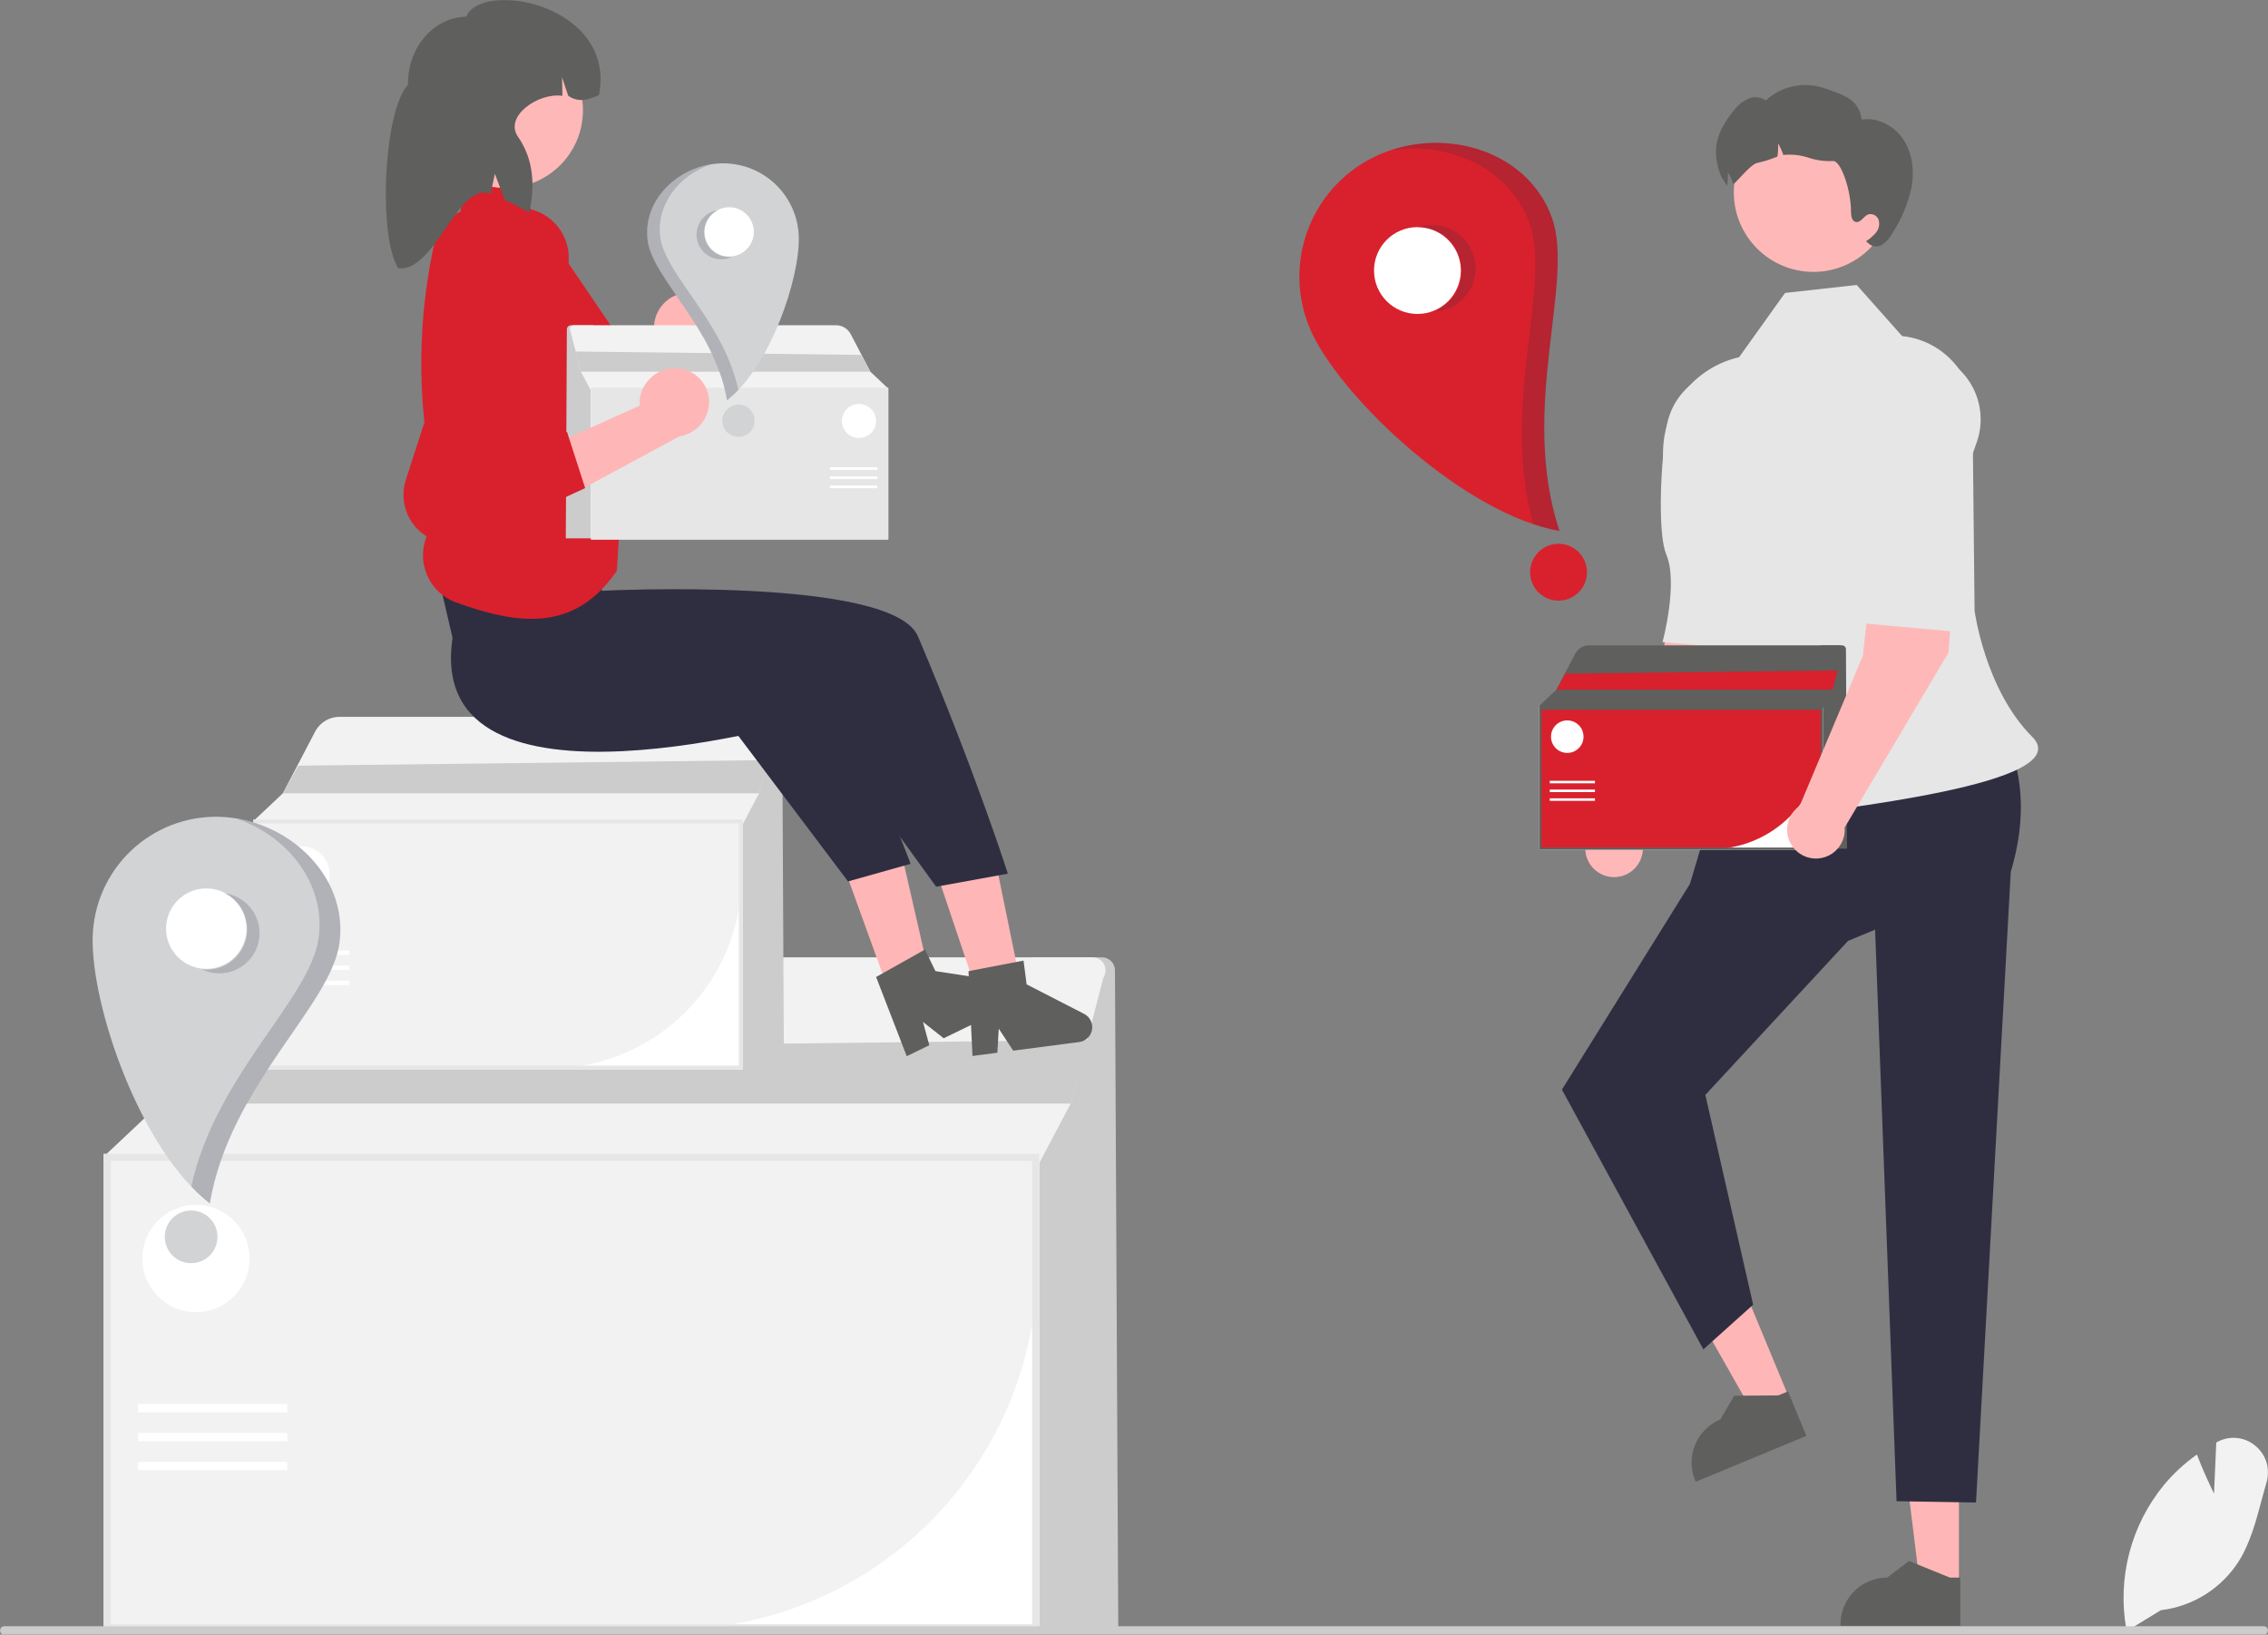 <?xml version="1.0" encoding="UTF-8"?> <svg xmlns="http://www.w3.org/2000/svg" width="1858" height="1339" viewBox="0 0 1858 1339" fill="none"><rect x="0" y="0" width="1858" height="1339" fill="#808080" stroke="none"/><g clip-path="url(#clip0_163_2503)"><mask id="mask0_163_2503" style="mask-type:luminance" maskUnits="userSpaceOnUse" x="0" y="0" width="1858" height="1339"><path d="M1858 0H0V1339H1858V0Z" fill="white"></path></mask><g mask="url(#mask0_163_2503)"><path d="M916.108 1333.34H844.734V784.167H902.78C905.592 784.166 908.289 785.279 910.282 787.262C912.275 789.244 913.401 791.935 913.415 794.746L916.108 1333.34Z" fill="#CCCCCC"></path><path d="M851.405 1336.25H84.941V945.143H851.405V1336.25Z" fill="white"></path><path d="M549.303 1334.8H86.395V946.597H849.95V1034.23C849.86 1113.91 818.156 1190.31 761.793 1246.66C705.43 1303.01 629.012 1334.71 549.303 1334.8Z" fill="#F2F2F2"></path><path d="M904.483 799.766C904.098 800.494 903.799 801.265 903.592 802.063L877.163 903.91L848.495 958.189H87.85V944.67L131.156 903.91L181.675 807.305C183.905 803.04 186.834 799.179 190.339 795.881C198.338 788.356 208.907 784.166 219.891 784.167H895.079C896.913 784.167 898.714 784.64 900.31 785.541C901.906 786.443 903.242 787.741 904.189 789.311C905.135 790.88 905.659 792.668 905.711 794.5C905.762 796.332 905.339 798.146 904.483 799.766Z" fill="#F2F2F2"></path><path d="M851.405 1336.25H84.941V945.143H851.405V1336.25ZM90.759 1330.43H845.587V950.959H90.759V1330.43Z" fill="#E6E6E6"></path><path d="M891.283 851.867L877.161 903.91H131.157L155.262 860.592L891.283 851.867Z" fill="#CCCCCC"></path><path d="M235.387 1150.09H113.205V1156.85H235.387V1150.09Z" fill="white"></path><path d="M235.387 1173.75H113.205V1180.51H235.387V1173.75Z" fill="white"></path><path d="M235.387 1197.4H113.205V1204.16H235.387V1197.4Z" fill="white"></path><path d="M160.534 1074.79C184.806 1074.79 204.482 1055.12 204.482 1030.85C204.482 1006.59 184.806 986.917 160.534 986.917C136.262 986.917 116.586 1006.59 116.586 1030.85C116.586 1055.12 136.262 1074.79 160.534 1074.79Z" fill="white"></path><path d="M642.217 874.395H604.892V587.201H635.247C636.717 587.201 638.128 587.783 639.17 588.82C640.212 589.857 640.801 591.264 640.809 592.734L642.217 874.395Z" fill="#CCCCCC"></path><path d="M608.38 875.915H207.555V671.384H608.38V875.915Z" fill="white"></path><path d="M450.395 875.154H208.316V672.145H607.619V717.971C607.572 759.644 590.992 799.597 561.517 829.064C532.042 858.532 492.079 875.107 450.395 875.154Z" fill="#F2F2F2"></path><path d="M636.138 595.359C635.936 595.74 635.78 596.143 635.672 596.56L621.85 649.822L606.858 678.207H209.077V671.137L231.724 649.822L258.142 599.301C259.309 597.071 260.84 595.052 262.674 593.327C266.857 589.392 272.384 587.201 278.128 587.201H631.22C632.179 587.201 633.121 587.449 633.955 587.92C634.79 588.392 635.489 589.071 635.984 589.891C636.478 590.712 636.752 591.647 636.779 592.605C636.806 593.563 636.585 594.512 636.138 595.359Z" fill="#F2F2F2"></path><path d="M608.38 875.915H207.555V671.384H608.38V875.915ZM210.598 872.873H605.337V674.426H210.598V872.873Z" fill="#E6E6E6"></path><path d="M629.233 622.606L621.85 649.82H231.724L244.33 627.166L629.233 622.606Z" fill="#CCCCCC"></path><path d="M286.231 778.561H222.336V782.096H286.231V778.561Z" fill="white"></path><path d="M286.231 790.933H222.336V794.468H286.231V790.933Z" fill="white"></path><path d="M286.231 803.305H222.336V806.84H286.231V803.305Z" fill="white"></path><path d="M247.087 739.185C259.78 739.185 270.07 728.897 270.07 716.207C270.07 703.517 259.78 693.23 247.087 693.23C234.394 693.23 224.104 703.517 224.104 716.207C224.104 728.897 234.394 739.185 247.087 739.185Z" fill="white"></path><path d="M1742.24 1336.05L1742.01 1334.81C1738.23 1313.99 1739.03 1292.6 1744.36 1272.12C1749.69 1251.65 1759.41 1232.57 1772.86 1216.23C1780.47 1207.13 1789.2 1199.02 1798.84 1192.09L1799.76 1191.43L1800.16 1192.49C1804.96 1205.13 1811.01 1217.79 1813.77 1223.39L1815.63 1181.56L1816.7 1181C1821.56 1178.39 1827.1 1177.3 1832.59 1177.87C1838.08 1178.43 1843.28 1180.63 1847.51 1184.18C1851.89 1187.7 1855.11 1192.44 1856.77 1197.81C1858.42 1203.17 1858.43 1208.91 1856.79 1214.28C1855.35 1219.19 1853.98 1224.29 1852.66 1229.22C1848.12 1246.16 1843.43 1263.68 1834.33 1278.43C1827.33 1289.53 1817.94 1298.93 1806.85 1305.93C1795.76 1312.94 1783.24 1317.38 1770.21 1318.93L1742.24 1336.05Z" fill="#F2F2F2"></path><path d="M1858 1335.54C1858 1335.99 1857.91 1336.44 1857.74 1336.87C1857.57 1337.29 1857.31 1337.67 1856.99 1337.99C1856.67 1338.31 1856.29 1338.57 1855.86 1338.74C1855.44 1338.91 1854.99 1339 1854.54 1339H3.462C2.544 1339 1.663 1338.64 1.014 1337.99C0.365 1337.34 0 1336.46 0 1335.54C0 1334.62 0.365 1333.74 1.014 1333.09C1.663 1332.44 2.544 1332.08 3.462 1332.08H1854.54C1854.99 1332.08 1855.44 1332.17 1855.86 1332.34C1856.29 1332.51 1856.67 1332.77 1856.99 1333.09C1857.31 1333.41 1857.57 1333.79 1857.74 1334.21C1857.91 1334.63 1858 1335.08 1858 1335.54Z" fill="#CCCCCC"></path><path d="M1438.13 450.001L1385.15 442.414C1367.23 472.37 1360.86 552.104 1360.86 552.104L1309.01 675.318C1305.57 677.65 1302.81 680.845 1301.01 684.581C1299.2 688.318 1298.41 692.465 1298.72 696.604C1299.03 700.742 1300.42 704.728 1302.75 708.158C1305.09 711.588 1308.29 714.343 1312.03 716.144C1315.77 717.946 1319.92 718.73 1324.06 718.419C1328.2 718.108 1332.18 716.712 1335.61 714.372C1339.04 712.032 1341.79 708.83 1343.59 705.089C1345.38 701.348 1346.16 697.2 1345.85 693.062L1430.99 549.646L1438.13 450.001Z" fill="#FFB8B8"></path><path d="M1429.7 302.944C1437.9 304.213 1445.72 307.275 1452.6 311.909C1459.49 316.544 1465.26 322.638 1469.52 329.759C1473.78 336.879 1476.42 344.85 1477.25 353.105C1478.08 361.36 1477.07 369.697 1474.31 377.52L1463.07 409.381C1463.07 409.381 1456.95 505.315 1433.61 532.394L1361.98 525.912C1361.98 525.912 1375.08 477.513 1365.02 454.095C1358.87 439.754 1359.21 390.22 1365.27 349.926C1366.41 342.609 1368.98 335.587 1372.84 329.264C1376.69 322.941 1381.76 317.44 1387.74 313.076C1393.72 308.712 1400.51 305.57 1407.71 303.832C1414.91 302.093 1422.38 301.791 1429.7 302.944Z" fill="#E6E6E6"></path><path d="M1604.8 1298.37L1572.89 1298.36L1557.7 1175.29H1604.81L1604.8 1298.37Z" fill="#FFB6B6"></path><path d="M1605.93 1331.65H1507.78V1330.41C1507.78 1320.28 1511.81 1310.57 1518.97 1303.4C1526.13 1296.24 1535.85 1292.22 1545.98 1292.22L1563.91 1278.62L1597.36 1292.22H1605.93V1331.65Z" fill="#5F5F5D"></path><path d="M1466.04 1145.83L1436.56 1158.05L1375.38 1050.18L1418.89 1032.15L1466.04 1145.83Z" fill="#FFB6B6"></path><path d="M1479.84 1176.15L1389.18 1213.73L1388.7 1212.59C1384.82 1203.23 1384.82 1192.72 1388.69 1183.36C1392.56 1174 1400 1166.56 1409.36 1162.68L1420.71 1143.25L1456.82 1143.01L1464.73 1139.72L1479.84 1176.15Z" fill="#5F5F5D"></path><path d="M1641.29 598.245L1414.79 621.903L1384.49 723.923L1279.57 892.502L1395.42 1105.3L1436.22 1068.69L1397.06 896.852L1513.95 770.689L1536.12 761.495L1553.71 1229.65L1618.79 1230.72L1647.27 714.137C1660.95 668.502 1656.83 630.822 1641.29 598.245Z" fill="#2F2E41"></path><path d="M1558.25 275.274L1521.07 233.423L1462.33 239.949L1424.72 292.57C1404.7 297.172 1387.2 309.268 1375.83 326.372C1364.46 343.476 1360.08 364.286 1363.59 384.52C1378.19 468.54 1427.79 550.03 1411.41 591.486C1386.55 654.415 1385.03 680.08 1444.54 671.257C1504.05 662.435 1703.43 642.096 1664.77 603.452C1626.12 564.808 1617.63 500.232 1617.63 500.232L1616.08 352.494C1617.72 343.584 1617.5 334.43 1615.44 325.608C1613.37 316.786 1609.5 308.487 1604.07 301.234C1598.63 293.981 1591.76 287.93 1583.88 283.463C1575.99 278.995 1567.27 276.207 1558.25 275.274Z" fill="#E6E6E6"></path><path d="M1485.6 222.714C1521.61 222.714 1550.81 193.526 1550.81 157.52C1550.81 121.515 1521.61 92.327 1485.6 92.327C1449.59 92.327 1420.39 121.515 1420.39 157.52C1420.39 193.526 1449.59 222.714 1485.6 222.714Z" fill="#FFB8B8"></path><path d="M1565.95 153.649C1563.04 166.858 1557.78 179.44 1550.44 190.799C1548.49 194.672 1545.58 197.979 1541.98 200.401C1540.16 201.57 1537.99 202.063 1535.84 201.794C1533.69 201.526 1531.71 200.514 1530.23 198.933L1528.64 197.641C1531.75 195.724 1534.53 193.314 1536.87 190.505C1538.02 189.095 1538.83 187.43 1539.21 185.647C1539.59 183.864 1539.55 182.016 1539.07 180.256C1538.51 178.52 1537.29 177.069 1535.68 176.21C1534.07 175.35 1532.19 175.148 1530.43 175.645C1526.62 177.143 1524.3 182.664 1520.3 181.812C1517.07 181.107 1516.39 176.849 1516.39 173.501C1516.51 155.999 1508.05 131.125 1501.5 131.888C1494.88 132.25 1488.26 131.363 1481.97 129.275C1475.67 127.182 1469.02 126.335 1462.4 126.778C1461.93 126.837 1461.46 126.925 1460.96 127.013C1459.9 123.688 1458.44 120.503 1456.62 117.528C1456.82 121.119 1456.64 124.722 1456.09 128.276C1450.82 130.447 1445.37 132.166 1439.81 133.415C1433.76 134.267 1420.46 152.357 1419.84 150.507C1418.78 147.182 1417.32 143.997 1415.49 141.021C1415.7 144.613 1415.52 148.216 1414.96 151.77C1414.93 151.916 1414.93 152.034 1414.9 152.181C1411.97 148.275 1410.17 143.518 1411.17 147.159C1401.33 124.899 1405.15 108.953 1420.63 90.187C1423.65 86.152 1427.64 82.949 1432.24 80.878C1434.54 79.868 1437.06 79.466 1439.56 79.713C1442.06 79.96 1444.45 80.847 1446.51 82.287C1452.83 76.5 1460.57 72.506 1468.95 70.72C1477.33 68.933 1486.03 69.419 1494.16 72.126C1510.28 77.736 1522.71 81.025 1525.18 97.94C1538.51 95.796 1552.23 103.373 1559.57 114.679C1566.89 126.015 1568.39 140.405 1565.95 153.649Z" fill="#5F5F5D"></path><path d="M1513.07 695.139H1491.43V528.605H1509.03C1509.88 528.605 1510.7 528.943 1511.3 529.544C1511.91 530.145 1512.25 530.961 1512.25 531.813L1513.07 695.139Z" fill="#5F5F5D"></path><path d="M1493.45 696.02H1261.02V577.42H1493.45V696.02Z" fill="white"></path><path d="M1401.84 695.58H1261.47V577.861H1493.01V604.434C1492.98 628.599 1483.37 651.766 1466.27 668.854C1449.18 685.941 1426.01 695.552 1401.84 695.58Z" fill="#D8212D"></path><path d="M1509.54 533.336C1509.43 533.557 1509.34 533.791 1509.27 534.033L1501.26 564.917L1492.57 581.377H1261.91V577.277L1275.04 564.917L1290.36 535.622C1291.03 534.329 1291.92 533.158 1292.99 532.158C1295.41 529.877 1298.62 528.606 1301.95 528.606H1506.69C1507.25 528.606 1507.79 528.75 1508.28 529.023C1508.76 529.296 1509.17 529.69 1509.45 530.166C1509.74 530.642 1509.9 531.184 1509.92 531.739C1509.93 532.295 1509.8 532.845 1509.54 533.336Z" fill="#5F5F5D"></path><path d="M1493.45 696.02H1261.02V577.42H1493.45V696.02ZM1262.79 694.257H1491.68V579.184H1262.79V694.257Z" fill="#5F5F5D"></path><path d="M1505.54 549.134L1501.26 564.918H1275.04L1282.35 551.78L1505.54 549.134Z" fill="#D8212D"></path><path d="M1306.65 639.568H1269.6V641.618H1306.65V639.568Z" fill="white"></path><path d="M1306.65 646.743H1269.6V648.792H1306.65V646.743Z" fill="white"></path><path d="M1306.65 653.917H1269.6V655.967H1306.65V653.917Z" fill="white"></path><path d="M1283.95 616.735C1291.31 616.735 1297.27 610.77 1297.27 603.412C1297.27 596.054 1291.31 590.088 1283.95 590.088C1276.59 590.088 1270.62 596.054 1270.62 603.412C1270.62 610.77 1276.59 616.735 1283.95 616.735Z" fill="white"></path><path d="M1603.49 434.775L1550.51 427.188C1532.59 457.143 1526.22 536.878 1526.22 536.878L1474.36 660.091C1470.93 662.423 1468.17 665.618 1466.37 669.354C1464.56 673.091 1463.77 677.239 1464.08 681.378C1464.38 685.516 1465.77 689.502 1468.11 692.932C1470.45 696.362 1473.65 699.117 1477.39 700.918C1481.13 702.72 1485.27 703.504 1489.41 703.193C1493.55 702.882 1497.54 701.486 1500.97 699.146C1504.39 696.806 1507.15 693.603 1508.94 689.862C1510.74 686.121 1511.52 681.974 1511.2 677.836L1596.34 534.419L1603.49 434.775Z" fill="#FFB8B8"></path><path d="M1574.77 287.718C1582.97 288.988 1590.79 292.049 1597.68 296.683C1604.56 301.318 1610.34 307.412 1614.6 314.533C1618.86 321.653 1621.49 329.624 1622.32 337.879C1623.15 346.134 1622.15 354.471 1619.39 362.294L1608.14 394.155C1608.14 394.155 1622.3 490.089 1598.96 517.168L1527.34 510.686C1527.34 510.686 1540.43 462.287 1530.38 438.869C1524.22 424.528 1524.56 374.995 1530.63 334.7C1535.26 303.932 1544.02 282.956 1574.77 287.718Z" fill="#E6E6E6"></path><path d="M1124.86 128.988C1098.98 141.895 1079.28 164.554 1070.1 191.981C1060.93 219.407 1063.03 249.355 1075.94 275.235C1102.82 329.127 1199.97 421.041 1277.48 434.929C1244.14 333.716 1290.5 230.838 1271.15 177.902C1250.47 121.339 1178.77 102.11 1124.86 128.988Z" fill="#D8212D"></path><path d="M1161.2 257.162C1180.85 257.162 1196.77 241.24 1196.77 221.599C1196.77 201.959 1180.85 186.037 1161.2 186.037C1141.55 186.037 1125.63 201.959 1125.63 221.599C1125.63 241.24 1141.55 257.162 1161.2 257.162Z" fill="white"></path><path d="M1276.8 492.009C1289.67 492.009 1300.1 481.58 1300.1 468.716C1300.1 455.852 1289.67 445.423 1276.8 445.423C1263.93 445.423 1253.5 455.852 1253.5 468.716C1253.5 481.58 1263.93 492.009 1276.8 492.009Z" fill="#D8212D"></path><path opacity="0.2" d="M1172.04 184.216C1176.71 184.054 1181.37 184.814 1185.75 186.452C1190.12 188.09 1194.14 190.574 1197.55 193.763C1200.97 196.952 1203.72 200.782 1205.66 205.036C1207.59 209.289 1208.67 213.882 1208.83 218.552C1208.99 223.222 1208.22 227.878 1206.58 232.252C1204.94 236.627 1202.45 240.635 1199.26 244.048C1196.06 247.46 1192.23 250.211 1187.97 252.141C1183.72 254.072 1179.12 255.145 1174.45 255.299C1182.37 252.356 1188.98 246.692 1193.1 239.321C1197.22 231.95 1198.58 223.353 1196.94 215.07C1195.3 206.786 1190.77 199.356 1184.15 194.11C1177.53 188.864 1169.26 186.144 1160.82 186.436C1164.42 185.096 1168.21 184.346 1172.04 184.216Z" fill="#2F2E41"></path><path opacity="0.2" d="M1271.33 177.923C1290.68 230.859 1244.32 333.737 1277.66 434.949C1270.35 433.603 1263.14 431.717 1256.1 429.307C1228.94 331.466 1271.57 233.699 1252.88 182.554C1236.14 136.778 1185.99 115.46 1138.9 123.237C1190.58 105.614 1252.38 126.089 1271.33 177.923Z" fill="#2F2E41"></path><path d="M179.38 669.052C152.584 668.409 126.629 678.434 107.225 696.923C87.822 715.411 76.56 740.848 75.917 767.638C74.577 823.425 114.308 940.793 171.774 985.747C188.335 888.405 270.898 824.229 277.992 772.489C285.572 717.203 235.182 670.392 179.38 669.052Z" fill="#D1D3D4"></path><path d="M168.999 793.598C187.203 793.598 201.96 778.845 201.96 760.646C201.96 742.447 187.203 727.693 168.999 727.693C150.795 727.693 136.038 742.447 136.038 760.646C136.038 778.845 150.795 793.598 168.999 793.598Z" fill="white"></path><path d="M156.569 1034.71C168.492 1034.71 178.158 1025.04 178.158 1013.12C178.158 1001.2 168.492 991.541 156.569 991.541C144.646 991.541 134.98 1001.2 134.98 1013.12C134.98 1025.04 144.646 1034.71 156.569 1034.71Z" fill="#D1D3D4"></path><path opacity="0.2" d="M194.082 734.725C201.943 738.548 207.963 745.336 210.817 753.596C213.672 761.857 213.127 770.912 209.303 778.771C207.41 782.662 204.768 786.143 201.529 789.014C198.291 791.884 194.518 794.089 190.427 795.502C182.164 798.356 173.106 797.811 165.245 793.988C173.005 795.007 180.874 793.231 187.444 788.98C194.014 784.728 198.857 778.277 201.104 770.782C203.352 763.288 202.858 755.238 199.711 748.074C196.564 740.91 190.97 735.099 183.929 731.682C187.455 732.142 190.884 733.169 194.082 734.725Z" fill="#2F2E41"></path><path opacity="0.2" d="M278.13 772.584C271.036 824.324 188.473 888.501 171.912 985.842C166.503 981.569 161.418 976.903 156.698 971.88C176.857 879.976 254.155 818.373 261.009 768.382C267.143 723.64 235.309 684.453 193.367 670.422C243.338 678.38 285.076 721.919 278.13 772.584Z" fill="#2F2E41"></path><path d="M562.813 239.696C555.282 240.189 548.24 243.6 543.186 249.204C538.132 254.808 535.465 262.162 535.752 269.702C535.835 271.234 536.044 272.756 536.378 274.253L450.855 328.118L498.137 349.024L572.102 294.668C578.204 292.804 583.518 288.972 587.214 283.772C590.909 278.571 592.779 272.293 592.531 265.919C592.354 262.293 591.466 258.737 589.915 255.455C588.364 252.172 586.182 249.227 583.493 246.788C580.804 244.348 577.66 242.462 574.242 241.237C570.824 240.012 567.198 239.473 563.571 239.649C563.318 239.661 563.066 239.677 562.813 239.696Z" fill="#FFB6B6"></path><path d="M480.343 303.636L501.538 347.357L417.732 401.273C411.769 405.142 404.915 407.423 397.822 407.898C390.729 408.373 383.632 407.027 377.206 403.987C369.393 400.248 363.008 394.072 359.012 386.39C355.016 378.707 353.626 369.934 355.052 361.393L382.245 206.185C384.071 195.324 389.99 185.575 398.786 178.943C407.581 172.312 418.584 169.302 429.532 170.532C434.864 171.115 440.029 172.743 444.732 175.321C449.436 177.9 453.585 181.379 456.943 185.561C460.301 189.742 462.803 194.544 464.305 199.693C465.806 204.841 466.279 210.234 465.696 215.565C465.65 215.986 465.598 216.407 465.538 216.826C465.333 218.317 465.047 219.797 464.682 221.257L434.995 331.638L480.343 303.636Z" fill="#D8212D"></path><path d="M486.299 371.414H366.446V491.235H486.299V371.414Z" fill="#FFB8B8"></path><path d="M770.529 724.296L816.302 708.901L841.792 833.463L810.774 843.892L770.529 724.296Z" fill="#FFB6B6"></path><path d="M692.95 714.724L738.353 698.269L766.735 822.202L735.971 833.35L692.95 714.724Z" fill="#FFB6B6"></path><path d="M370.745 522.538C346.723 682.644 666.621 587.987 666.621 587.987L766.922 726.316L825.642 715.642C825.642 715.642 799.22 632.6 752.033 521.276C731.078 471.838 493.128 483.918 493.128 483.918L488.187 445.154L352.061 442.485L370.745 522.538Z" fill="#2F2E41"></path><path d="M601.822 598.72L675.795 552.662C729.948 660.769 745.911 707.589 745.911 707.589L694.715 721.982L601.822 598.72Z" fill="#2F2E41"></path><path d="M439.214 176.705L415.09 145.704L380.678 144.212L377.243 173.369L360.192 181.229C343.167 245.895 340.537 313.506 352.489 379.298C354.774 381.449 356.444 384.171 357.326 387.182C358.208 390.193 358.271 393.385 357.507 396.429L356.402 400.835L356.504 400.996C360.132 406.72 361.363 413.64 359.931 420.264L351.788 434.729C348.866 439.931 347.112 445.707 346.649 451.655C346.186 457.603 347.024 463.581 349.106 469.173C351.187 474.764 354.462 479.835 358.702 484.033C362.943 488.232 368.047 491.456 373.66 493.482C423.714 511.62 470.635 518.377 505.347 467.478L516.262 290.107L439.214 176.705Z" fill="#D8212D"></path><path d="M413.942 153.936C449.082 153.936 477.568 125.457 477.568 90.327C477.568 55.197 449.082 26.718 413.942 26.718C378.802 26.718 350.316 55.197 350.316 90.327C350.316 125.457 378.802 153.936 413.942 153.936Z" fill="#FFB8B8"></path><path d="M382.001 13.647C355.061 14.164 333.694 39.147 334.276 69.447C314.34 90.243 309.51 192.535 326.168 219.747C356.641 223.284 375.176 147.913 401.9 158.809L405.421 142.36L413.401 163.78C420.192 166.911 426.932 170.346 433.621 174.088C438.428 152.045 437.236 130.619 424.317 111.957C412.839 95.377 440.771 75.694 460.746 78.476L460.454 63.248L465.471 78.385C473.257 84.106 481.871 82.035 490.704 77.901C505.027 3.48 394.135 -16.872 382.001 13.647Z" fill="#5F5F5D"></path><path d="M796.677 864.961L817.07 862.298L818.195 842.574L830.033 860.605L884.121 853.542C886.714 853.203 889.13 852.045 891.018 850.236C892.906 848.428 894.166 846.063 894.614 843.488C895.062 840.912 894.675 838.261 893.51 835.921C892.344 833.581 890.461 831.675 888.135 830.481L841.045 806.299L838.502 786.839L793.425 795.483L796.677 864.961Z" fill="#5F5F5D"></path><path d="M742.813 865.139L761.314 856.157L756.135 837.092L773.074 850.449L822.143 826.628C824.495 825.487 826.42 823.623 827.638 821.31C828.856 818.997 829.302 816.355 828.912 813.77C828.521 811.186 827.315 808.793 825.468 806.943C823.621 805.092 821.231 803.88 818.647 803.484L766.321 795.451L757.747 777.797L717.726 800.264L742.813 865.139Z" fill="#5F5F5D"></path><path d="M463.526 440.962H486.212V266.406H467.762C466.868 266.406 466.011 266.76 465.378 267.39C464.744 268.02 464.386 268.876 464.382 269.769L463.526 440.962Z" fill="#CCCCCC"></path><path d="M484.092 317.573H727.712V441.886H484.092V317.573Z" fill="white"></path><path d="M484.554 345.888V318.035H727.25V441.424H580.115C554.779 441.395 530.49 431.32 512.575 413.41C494.66 395.5 484.583 371.217 484.554 345.888Z" fill="#F2F2F2"></path><path d="M467.221 271.364C467.343 271.596 467.438 271.841 467.504 272.094L475.905 304.467L485.017 321.719H726.787V317.422L713.023 304.467L696.965 273.761C696.257 272.405 695.326 271.178 694.212 270.13C691.669 267.738 688.31 266.406 684.818 266.406H470.21C469.627 266.406 469.054 266.557 468.547 266.843C468.04 267.13 467.615 267.543 467.315 268.041C467.014 268.54 466.847 269.108 466.831 269.691C466.814 270.273 466.949 270.849 467.221 271.364Z" fill="#F2F2F2"></path><path d="M484.092 317.573H727.712V441.886H484.092V317.573ZM725.863 440.037H485.941V319.422H725.863V440.037Z" fill="#E6E6E6"></path><path d="M471.417 287.924L475.905 304.467H713.023L705.36 290.698L471.417 287.924Z" fill="#CCCCCC"></path><path d="M718.728 382.714H679.893V384.863H718.728V382.714Z" fill="white"></path><path d="M718.728 390.234H679.893V392.383H718.728V390.234Z" fill="white"></path><path d="M718.728 397.754H679.893V399.902H718.728V397.754Z" fill="white"></path><path d="M703.685 358.781C711.4 358.781 717.654 352.529 717.654 344.816C717.654 337.103 711.4 330.851 703.685 330.851C695.97 330.851 689.716 337.103 689.716 344.816C689.716 352.529 695.97 358.781 703.685 358.781Z" fill="white"></path><path d="M590.998 133.802C607.418 133.408 623.321 139.551 635.21 150.88C647.1 162.208 654 177.795 654.395 194.21C655.216 228.393 630.871 300.31 595.658 327.855C585.511 268.21 534.921 228.886 530.574 197.182C525.93 163.306 556.806 134.623 590.998 133.802Z" fill="#D1D3D4"></path><path d="M597.359 210.117C608.513 210.117 617.556 201.077 617.556 189.926C617.556 178.774 608.513 169.734 597.359 169.734C586.205 169.734 577.162 178.774 577.162 189.926C577.162 201.077 586.205 210.117 597.359 210.117Z" fill="white"></path><path d="M604.976 357.855C612.281 357.855 618.204 351.934 618.204 344.63C618.204 337.326 612.281 331.405 604.976 331.405C597.67 331.405 591.747 337.326 591.747 344.63C591.747 351.934 597.67 357.855 604.976 357.855Z" fill="#D1D3D4"></path><path opacity="0.2" d="M581.99 174.042C579.605 175.202 577.471 176.82 575.712 178.804C573.952 180.789 572.601 183.1 571.735 185.606C570.869 188.112 570.505 190.764 570.664 193.411C570.824 196.058 571.503 198.647 572.663 201.032C573.823 203.416 575.442 205.549 577.426 207.308C579.411 209.067 581.723 210.418 584.229 211.283C586.736 212.149 589.389 212.513 592.037 212.354C594.684 212.195 597.274 211.516 599.659 210.356C594.904 210.98 590.083 209.892 586.057 207.287C582.031 204.682 579.064 200.729 577.687 196.137C576.31 191.544 576.612 186.612 578.541 182.222C580.469 177.832 583.897 174.272 588.211 172.178C586.05 172.46 583.949 173.089 581.99 174.042Z" fill="#2F2E41"></path><path opacity="0.2" d="M530.49 197.24C534.837 228.944 585.426 268.268 595.574 327.913C598.888 325.295 602.004 322.436 604.896 319.358C592.544 263.044 545.18 225.297 540.981 194.666C537.222 167.25 556.728 143.239 582.428 134.641C551.808 139.517 526.233 166.196 530.49 197.24Z" fill="#2F2E41"></path><path d="M555.019 301.706C547.493 301.149 540.045 303.55 534.262 308.398C528.479 313.246 524.817 320.159 524.054 327.666C523.923 329.194 523.919 330.731 524.042 332.26L431.867 373.734L475.788 401L556.585 357.435C562.887 356.436 568.682 353.379 573.064 348.742C577.446 344.104 580.169 338.147 580.808 331.799C581.472 324.498 579.209 317.232 574.514 311.599C569.82 305.967 563.08 302.429 555.777 301.765C555.524 301.742 555.272 301.722 555.019 301.706Z" fill="#FFB6B6"></path><path d="M464.469 353.581L479.388 399.821L388.907 441.584C382.465 444.588 375.36 445.895 368.27 445.381C361.18 444.867 354.338 442.549 348.397 438.647C341.179 433.861 335.713 426.858 332.822 418.695C329.932 410.532 329.774 401.651 332.372 393.391L380.853 243.46C384.169 232.957 391.385 224.124 401.016 218.777C410.647 213.431 421.961 211.977 432.632 214.715C437.832 216.032 442.721 218.36 447.02 221.567C451.32 224.773 454.946 228.794 457.691 233.402C460.436 238.009 462.246 243.112 463.019 248.418C463.792 253.725 463.511 259.132 462.193 264.33C462.089 264.741 461.979 265.15 461.862 265.557C461.451 267.006 460.963 268.431 460.399 269.827L415.672 375.019L464.469 353.581Z" fill="#D8212D"></path></g></g><defs><clipPath id="clip0_163_2503"><rect width="1858" height="1339" fill="white"></rect></clipPath></defs></svg> 
